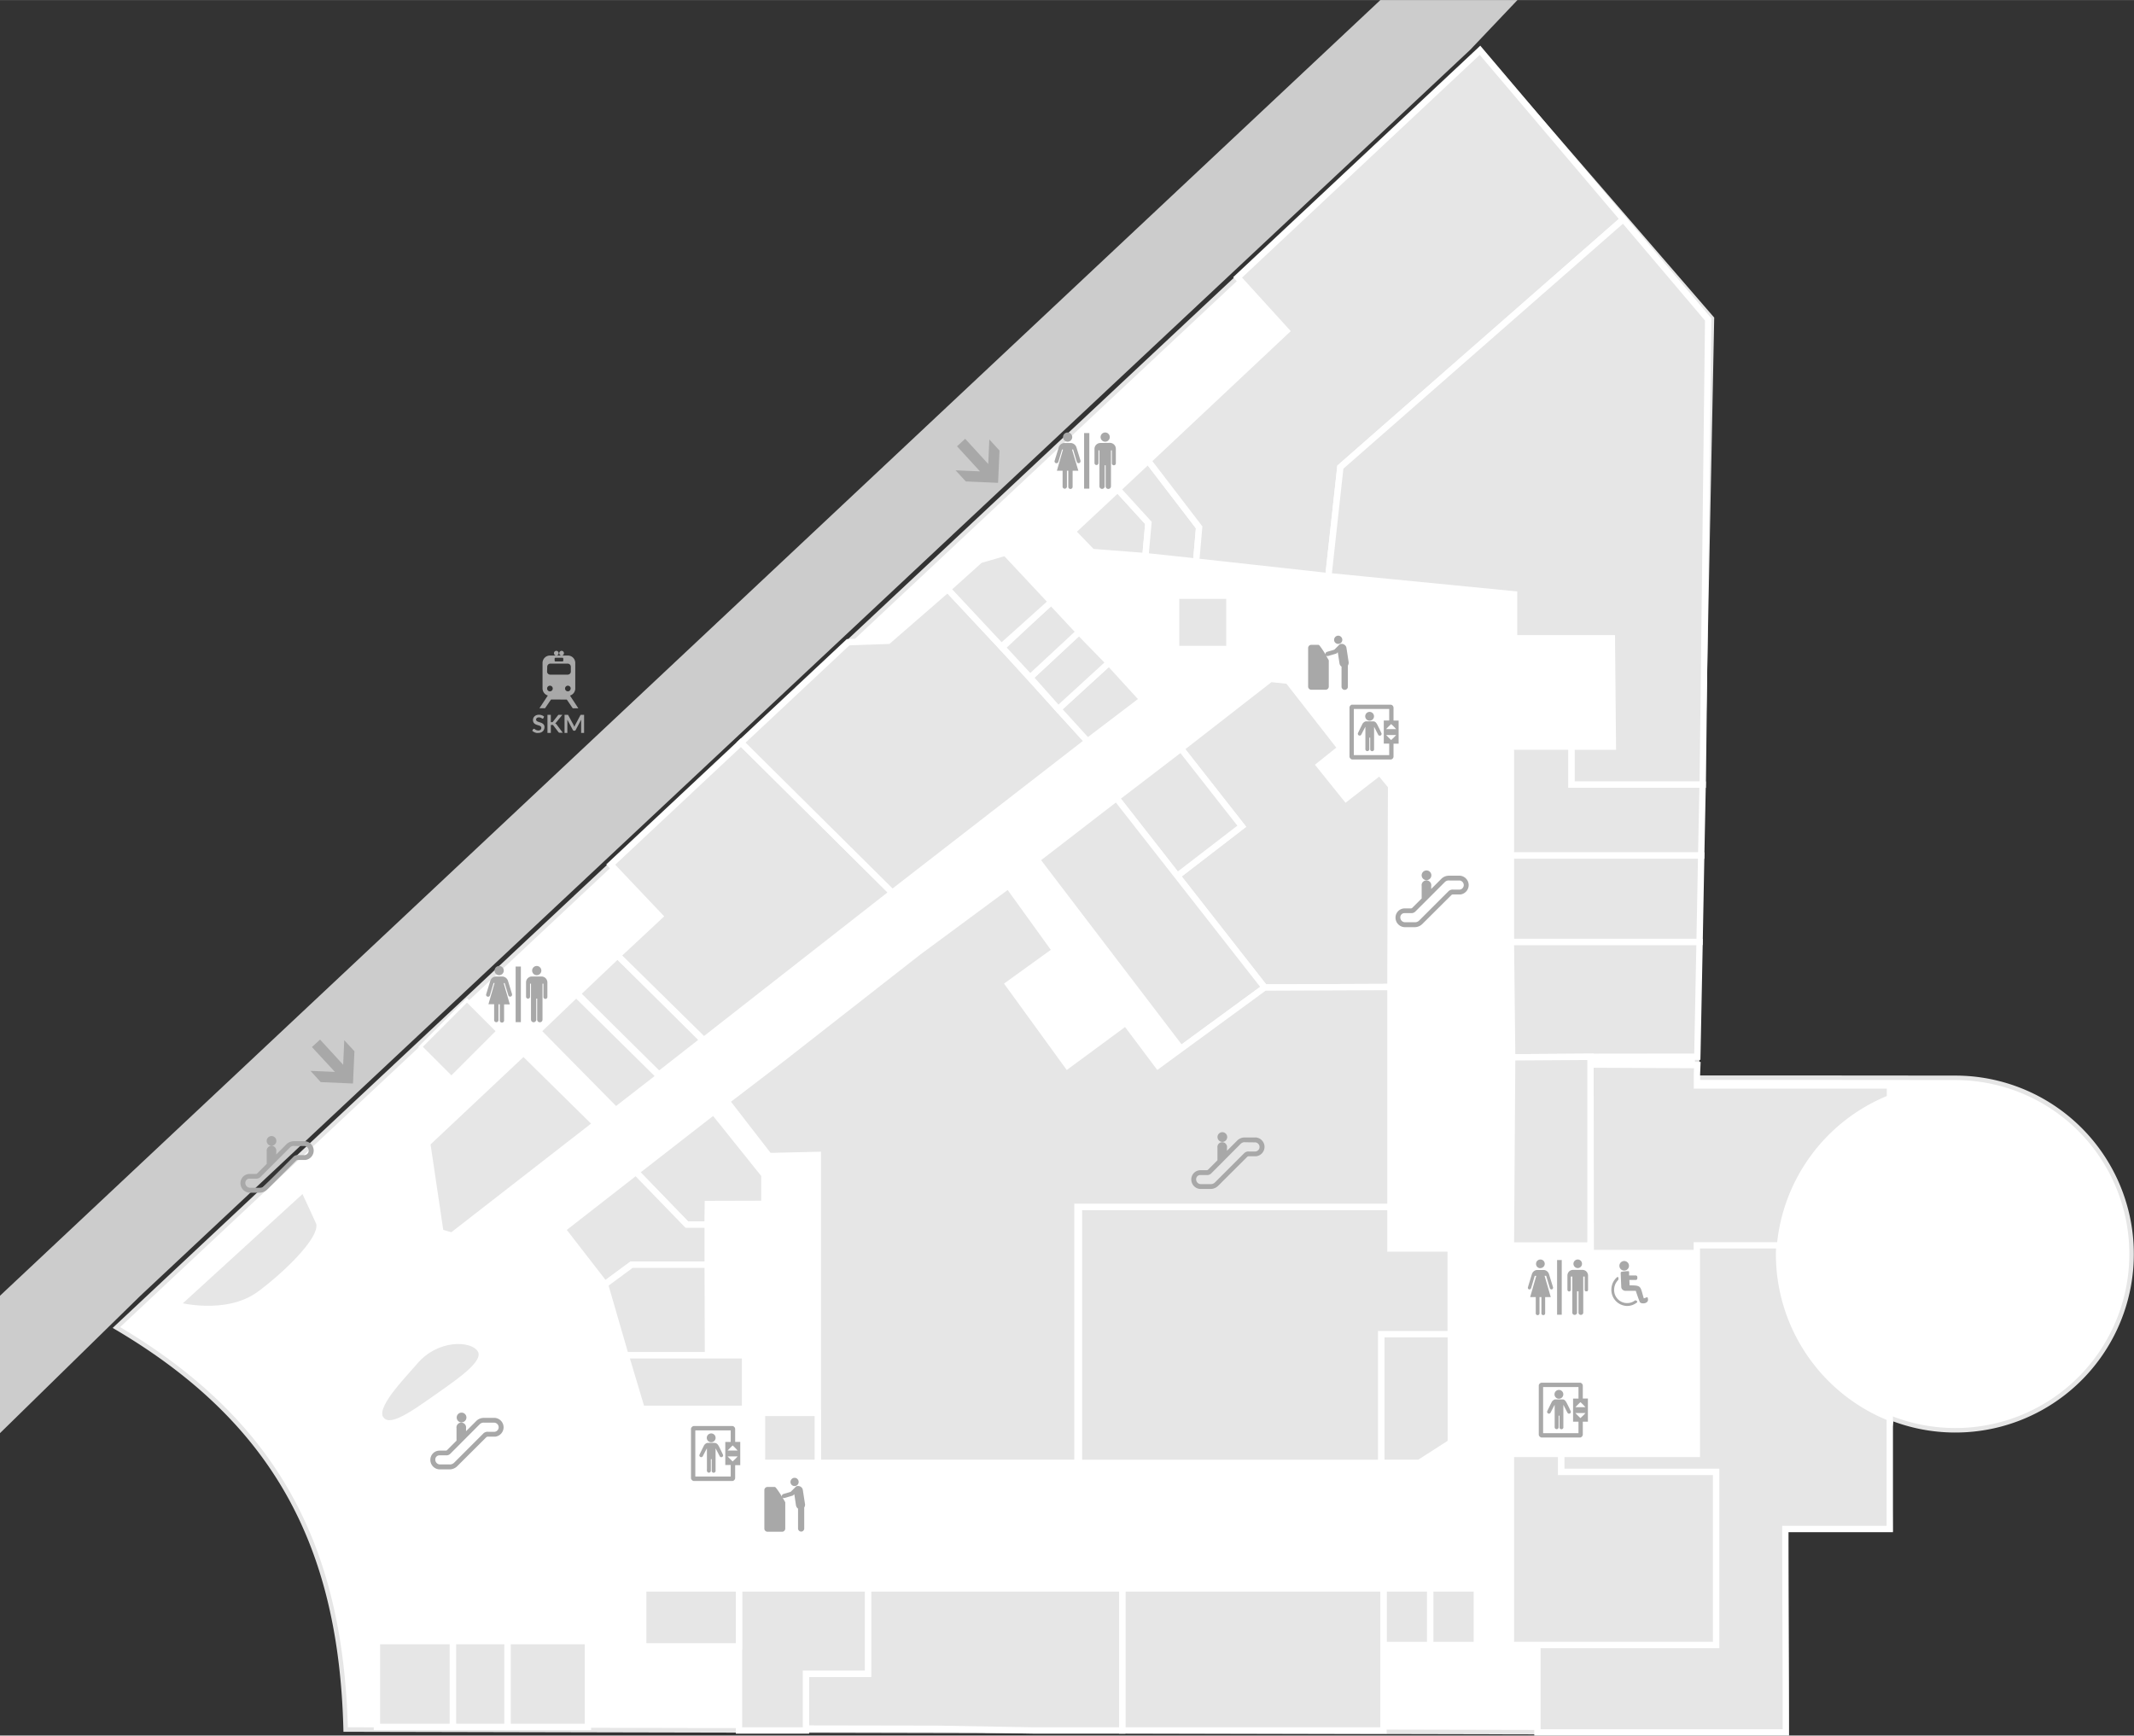 <svg xmlns="http://www.w3.org/2000/svg" width="237.36mm" height="193.07mm" viewBox="0 0 672.84 547.27">
  <rect x="0" y="0" width="672.84" height="547.27" fill="#333333" stroke="none"/>
  <g id="tlo">
    <path d="M463.58,15.66,44.29,408.56,0,451.91V408.58L435.23,0h43.22Z" style="fill: #ccc"/>
    <path d="M36.7,418.6,466.64,15.84l73.13,84.56L535,339.82q40.77,0,81.54.05a55.57,55.57,0,1,1-20.1,107.39l-.7,3.77.28,31.11-33.14,0,.18,64.23-454.08-1C107.54,487.77,87.11,448.35,36.7,418.6Z" style="fill: #fff;stroke: #e6e6e6;stroke-miterlimit: 22.926;stroke-width: 1.417px"/>
  </g>
  <g id="sklepy">
    <path id="P_C_50" d="M387.62,204.64h-16.8v-16.8h16.8Z" style="fill: #e6e6e6;stroke: #fff;stroke-miterlimit: 22.926;stroke-width: 2px"/>
    <path id="P_C_49" d="M561.06,395.12H501.55l-.08-59.44,33.69.16-.12,2.87v3.57H595.9v4a55.58,55.58,0,0,0-34.85,49.07A2.18,2.18,0,0,0,561.06,395.12Z" style="fill: #e6e6e6;stroke: #fff;stroke-miterlimit: 22.926;stroke-width: 2px"/>
    <path id="P_C_48" d="M372.31,236.07l28.27-22,5.55.57,16.6,21.27L416,241.29l8.4,10.45,10.6-8.23,3.61,4.36-.22,63.36-39.7.15L371.17,276.2l20.32-15.67Z" style="fill: #e6e6e6;stroke: #fff;stroke-miterlimit: 22.926;stroke-width: 2px"/>
    <path id="P_C_47" d="M352,251.65l20.36-15.58,19.18,24.46L371.17,276.2Z" style="fill: #e6e6e6;stroke: #fff;stroke-miterlimit: 22.926;stroke-width: 2px"/>
    <path id="P_C_46" d="M326.86,271.05,352,251.65l46.75,59.73-26.39,19.33Z" style="fill: #e6e6e6;stroke: #fff;stroke-miterlimit: 22.926;stroke-width: 2px"/>
    <path id="P_C_42" d="M435.48,461.27h12l9.95-6.38V420.67H435.48Z" style="fill: #e6e6e6;stroke: #fff;stroke-miterlimit: 22.926;stroke-width: 2px"/>
    <path id="P_C_40" d="M457.4,393.69v27H435.48v40.6H340.19V380.56H438.4v13.13Z" style="fill: #e6e6e6;stroke: #fff;stroke-miterlimit: 22.926;stroke-width: 2px"/>
    <path id="P_C_37" d="M438.4,311.23v69.33H339.71v80.71H257.85V364.18l-15.37.36-13.41-17.32,17.5-13.39,0,0,43.07-33.69,28.29-20.91,14.78,20.5-14.75,10.64L336.56,336l18.37-13.55L365.09,336l33.62-24.61Z" style="fill: #e6e6e6;stroke: #fff;stroke-miterlimit: 22.926;stroke-width: 2px"/>
    <path id="P_C_36" d="M241,379.61l-17.82.05-.09,6.5h-6.56L200.5,369.57,225,350.5,241,370.45Z" style="fill: #e6e6e6;stroke: #fff;stroke-miterlimit: 22.926;stroke-width: 2px"/>
    <path id="P_C_35" d="M223.13,386.16v12.61h-24l-8.4,6.2-13.42-17.32,23.19-18.08,16.07,16.59Z" style="fill: #e6e6e6;stroke: #fff;stroke-miterlimit: 22.926;stroke-width: 2px"/>
    <path id="P_C_34" d="M223.22,427.36h-26L190.73,405l8.4-6.2h24Z" style="fill: #e6e6e6;stroke: #fff;stroke-miterlimit: 22.926;stroke-width: 2px"/>
    <path id="P_C_33" d="M234.91,444.23h-32.6l-5.05-16.87h37.65Z" style="fill: #e6e6e6;stroke: #fff;stroke-miterlimit: 22.926;stroke-width: 2px"/>
    <path id="P_C_32" d="M240.25,445.53h17.6v15.74h-17.6Z" style="fill: #e6e6e6;stroke: #fff;stroke-miterlimit: 22.926;stroke-width: 2px"/>
    <path id="P_C_31" d="M120,447.4c-2.72-3.88,6.64-13.17,10.75-18,6.89-8.12,17.89-7.86,20.61-4s-4.86,9.11-13.52,15.19S122.72,451.27,120,447.4Z" style="fill: #e6e6e6;stroke: #fff;stroke-miterlimit: 22.926;stroke-width: 2px"/>
    <path id="P_C_30" d="M100.57,385.4c-.18-.46-4.86-10.54-4.86-10.54L55.54,411.55s15.62,4.28,26.17-3.31C88,403.7,102.65,390.8,100.57,385.4Z" style="fill: #e6e6e6;stroke: #fff;stroke-miterlimit: 22.926;stroke-width: 2px"/>
    <path id="P_C_29" d="M132.62,330.08l14.62-14.63,9.72,9.71-14.63,14.63Z" style="fill: #e6e6e6;stroke: #fff;stroke-miterlimit: 22.926"/>
    <path id="P_C_28" d="M134.69,360.49l30.37-28.57,22.81,22.47-45.35,35.27-3.66-1.06Z" style="fill: #e6e6e6;stroke: #fff;stroke-miterlimit: 22.926;stroke-width: 2px"/>
    <path id="P_C_27" d="M169.55,325.13l12.13-11.62,26.23,25.89-13.76,10.68Z" style="fill: #e6e6e6;stroke: #fff;stroke-miterlimit: 22.926;stroke-width: 2px"/>
    <path id="P_C_26" d="M182,313.34l12.71-12.06L221.64,328l-13.88,10.85Z" style="fill: #e6e6e6;stroke: #fff;stroke-miterlimit: 22.926;stroke-width: 2px"/>
    <path id="P_C_25" d="M192.56,272.62l41.08-38.48,47.71,47.34L221.91,328l-27.16-26.73L208,288.9Z" style="fill: #e6e6e6;stroke: #fff;stroke-miterlimit: 22.926;stroke-width: 2px"/>
    <path id="P_C_24" d="M280.05,202.06l18.75-16.3,16.95,18.14,27.15,29.86-61.55,47.72-47.71-47.34,33.77-31.64Z" style="fill: #e6e6e6;stroke: #fff;stroke-miterlimit: 22.926;stroke-width: 2px"/>
    <path id="P_C_23" d="M333.65,223.59l16-14.64,10.6,11.61-17.35,13.2Z" style="fill: #e6e6e6;stroke: #fff;stroke-miterlimit: 22.926;stroke-width: 2px"/>
    <path id="P_C_22" d="M324.78,213.61l15.41-14.36,9.46,9.7-16,14.64Z" style="fill: #e6e6e6;stroke: #fff;stroke-miterlimit: 22.926;stroke-width: 2px"/>
    <path id="P_C_21" d="M324.79,213.62,316,204.14l15.41-14.36,8.84,9.48Z" style="fill: #e6e6e6;stroke: #fff;stroke-miterlimit: 22.926;stroke-width: 2px"/>
    <path id="P_C_20" d="M298.8,185.76,309,176.58l8-2.32,14.5,15.51L315.75,203.9Z" style="fill: #e6e6e6;stroke: #fff;stroke-miterlimit: 22.926;stroke-width: 2px"/>
    <path id="P_C_19" d="M352.41,154.28l9.67,10.6-.94,10.47-16.8-1.3-6.21-6.43Z" style="fill: #e6e6e6;stroke: #fff;stroke-miterlimit: 22.926;stroke-width: 2px"/>
    <path id="P_C_18" d="M352.41,154.28l9.6-9,16.08,21-.94,10.79-16-1.71.94-10.47Z" style="fill: #e6e6e6;stroke: #fff;stroke-miterlimit: 22.926;stroke-width: 2px"/>
    <path id="P_C_17" d="M390.21,87.46l15.36,16.89L362,145.28l16.08,21-.94,10.79,41.69,4.6,3.77-34.37,89.2-78.17L466.64,15.84Z" style="fill: #e6e6e6;stroke: #fff;stroke-miterlimit: 22.926;stroke-width: 2px"/>
    <path id="P_C_16" d="M511.81,69.12l-89.2,78.17-3.77,34.37,58.54,5.74v13.87h30.83l.32,34.17H495.45v12h41.41l1.72-146.73Z" style="fill: #e6e6e6;stroke: #fff;stroke-miterlimit: 22.926;stroke-width: 2px"/>
    <path id="P_C_15" d="M476.38,269.77h60l.45-22.36H495.45v-12H476.38Z" style="fill: #e6e6e6;stroke: #fff;stroke-miterlimit: 22.926;stroke-width: 2px"/>
    <path id="P_C_14" d="M476.38,269.77h60L535.87,297H476.38Z" style="fill: #e6e6e6;stroke: #fff;stroke-miterlimit: 22.926;stroke-width: 2px"/>
    <path id="P_C_13" d="M535.15,333.2l.06-2.59.66-33.57H476.38l.4,36.36,24.69-.16Z" style="fill: #e6e6e6;stroke: #fff;stroke-miterlimit: 22.926;stroke-width: 2px"/>
    <path id="P_C_12" d="M476.38,392.75l.4-59.35,24.69-.16v59.51Z" style="fill: #e6e6e6;stroke: #fff;stroke-miterlimit: 22.926;stroke-width: 2px"/>
    <path id="P_C_11" d="M562.91,482.14c0,21.39.17,42.77.17,64.13H484.75V518.71h56.32V464.13H492.21v-5.67H535V392.68h26c0,.92-.07,1.85-.07,2.78a55.59,55.59,0,0,0,34.91,51.6c0,11.73,0,23.35,0,35.08Z" style="fill: #e6e6e6;stroke: #fff;stroke-miterlimit: 22.926;stroke-width: 2px"/>
    <path id="P_C_10" d="M541.07,518.71H476.38V458.46h15.83v5.67h48.86Z" style="fill: #e6e6e6;stroke: #fff;stroke-miterlimit: 22.926;stroke-width: 2px"/>
    <path id="P_C_9" d="M450.92,500.87h14.72v17.85H450.92Z" style="fill: #e6e6e6;stroke: #fff;stroke-miterlimit: 22.926;stroke-width: 2px"/>
    <path id="P_C_8" d="M436.21,500.87h14.71v17.85H436.21Z" style="fill: #e6e6e6;stroke: #fff;stroke-miterlimit: 22.926;stroke-width: 2px"/>
    <path id="P_C_7" d="M353.83,500.87h82.38v44.8H353.83Z" style="fill: #e6e6e6;stroke: #fff;stroke-miterlimit: 22.926;stroke-width: 2px"/>
    <path id="P_C_6" d="M273.63,500.87v26.91H254.07v17.28l41.34.07,30.44.54h28v-44.8Z" style="fill: #e6e6e6;stroke: #fff;stroke-miterlimit: 22.926;stroke-width: 2px"/>
    <path id="P_C_5" d="M253.29,500.87H233v44.8l21.12,0V527.78h19.56V500.87Z" style="fill: #e6e6e6;stroke: #fff;stroke-miterlimit: 22.926;stroke-width: 2px"/>
    <path id="P_C_4" d="M202.8,500.87H233v18.28H202.8Z" style="fill: #e6e6e6;stroke: #fff;stroke-miterlimit: 22.926;stroke-width: 2px"/>
    <path id="P_C_3" d="M160,517.48h25.37v27.06H160Z" style="fill: #e6e6e6;stroke: #fff;stroke-miterlimit: 22.926;stroke-width: 2px"/>
    <path id="P_C_2" d="M142.78,517.48H160v27.06H142.78Z" style="fill: #e6e6e6;stroke: #fff;stroke-miterlimit: 22.926;stroke-width: 2px"/>
    <path id="P_C_1" d="M118.84,517.48h23.94v27.06H118.84Z" style="fill: #e6e6e6;stroke: #fff;stroke-miterlimit: 22.926;stroke-width: 2px"/>
  </g>
  <g id="ikony">
    <path d="M145.48,448.5A1.53,1.53,0,1,0,144,447a1.54,1.54,0,0,0,1.53,1.53Zm1.51,2.75h0l3.29-3.29a3.4,3.4,0,0,1,2.25-.86h3.55a3,3,0,0,1,2.7,2.92,3,3,0,0,1-2.61,3h-2.25a.77.77,0,0,0-.64.23l-9.12,9.09a3.48,3.48,0,0,1-2.36,1h-3.11a3,3,0,0,1-3-3,2.9,2.9,0,0,1,2.81-2.92h1.75c.53,0,.56,0,.83-.28l2.86-2.86h0v-3.93a1.52,1.52,0,1,1,3,0v1Zm5.75-2.64a1.75,1.75,0,0,0-1.42.43L142,458.39a1.75,1.75,0,0,1-1.35.52h-2.07a1.29,1.29,0,0,0-1.33,1.34,1.5,1.5,0,0,0,1.46,1.53h3a1.9,1.9,0,0,0,1.45-.53l9.18-9.18a1.92,1.92,0,0,1,1.65-.58h1.92a1.44,1.44,0,0,0,1.32-1.49,1.48,1.48,0,0,0-1.3-1.39Z" style="fill: #a8a8a8"/>
    <path d="M85.61,361.29a1.53,1.53,0,1,0-1.53-1.53,1.53,1.53,0,0,0,1.53,1.53ZM87.12,364h0l3.29-3.28a3.36,3.36,0,0,1,2.24-.87h3.56a3,3,0,0,1,2.7,2.92,3,3,0,0,1-2.62,3H94a.76.76,0,0,0-.63.23l-9.12,9.09a3.52,3.52,0,0,1-2.36,1H78.82a3,3,0,0,1-3-3,2.9,2.9,0,0,1,2.81-2.92h1.75c.53,0,.56,0,.83-.28L84.1,367h0v-3.93a1.52,1.52,0,1,1,3,0v1Zm5.75-2.64a1.69,1.69,0,0,0-1.42.44l-9.34,9.34a1.77,1.77,0,0,1-1.35.52H78.68A1.3,1.3,0,0,0,77.35,373a1.51,1.51,0,0,0,1.47,1.53h3a1.91,1.91,0,0,0,1.44-.52l9.19-9.19a1.91,1.91,0,0,1,1.64-.58H96a1.44,1.44,0,0,0,1.33-1.49,1.48,1.48,0,0,0-1.3-1.39Z" style="fill: #a8a8a8"/>
    <path d="M101.12,341.21l10.18.45.45-10.18L108.54,328l-.34,7.75-7.28-7.94-2.57,2.35L105.6,338l-7.7-.33Z" style="fill: #a8a8a8"/>
    <path d="M304.51,151.8l10.18.45.45-10.18-3.21-3.51-.34,7.75-7.27-7.95-2.58,2.36,7.25,7.91-7.7-.33Z" style="fill: #a8a8a8"/>
    <path d="M449.77,277.53a1.53,1.53,0,1,0-1.53-1.53,1.54,1.54,0,0,0,1.53,1.53Zm1.51,2.75h0l3.29-3.29a3.4,3.4,0,0,1,2.24-.86h3.56a3,3,0,0,1,2.7,2.92,3,3,0,0,1-2.61,3H458.2a.73.73,0,0,0-.63.23l-9.12,9.08a3.47,3.47,0,0,1-2.36,1H443a3,3,0,0,1-3-3,2.9,2.9,0,0,1,2.81-2.92h1.75c.53,0,.56,0,.83-.28l2.86-2.86h0v-3.93a1.52,1.52,0,1,1,3,0v1Zm5.75-2.64a1.75,1.75,0,0,0-1.42.43l-9.34,9.34a1.73,1.73,0,0,1-1.35.52h-2.08a1.31,1.31,0,0,0-1.33,1.35A1.5,1.5,0,0,0,443,290.8h3a1.87,1.87,0,0,0,1.44-.52l9.19-9.18a1.91,1.91,0,0,1,1.64-.58h1.93a1.44,1.44,0,0,0,1.32-1.49,1.48,1.48,0,0,0-1.3-1.39Z" style="fill: #a8a8a8"/>
    <path d="M385.4,360.07a1.53,1.53,0,1,0-1.53-1.53,1.54,1.54,0,0,0,1.53,1.53Zm1.51,2.75h0l3.29-3.29a3.4,3.4,0,0,1,2.24-.86H396a3,3,0,0,1,2.7,2.93,3,3,0,0,1-2.61,3h-2.25a.77.77,0,0,0-.64.23l-9.12,9.09a3.48,3.48,0,0,1-2.36,1h-3.11a3,3,0,0,1-3-3,2.9,2.9,0,0,1,2.81-2.92h1.75c.53,0,.56,0,.83-.28l2.86-2.86h0v-3.93a1.52,1.52,0,1,1,3,0v1Zm5.75-2.64a1.72,1.72,0,0,0-1.42.44L381.9,370a1.75,1.75,0,0,1-1.35.52h-2.08a1.3,1.3,0,0,0-1.33,1.34,1.51,1.51,0,0,0,1.47,1.53h3a1.91,1.91,0,0,0,1.44-.52l9.19-9.19a1.91,1.91,0,0,1,1.64-.58h1.93a1.44,1.44,0,0,0,1.32-1.49,1.48,1.48,0,0,0-1.3-1.39Z" style="fill: #a8a8a8"/>
    <path d="M492.41,414.56V397.32h-1.47v17.24Zm-6.71-14.7a1.37,1.37,0,0,0,1.35-1.35,1.35,1.35,0,0,0-1.35-1.35,1.37,1.37,0,0,0-1,.39,1.39,1.39,0,0,0-.39,1,1.35,1.35,0,0,0,1.35,1.35Zm-.3,14.2V409H486v5.11a.55.55,0,0,0,.35.54.74.74,0,0,0,.48,0,.55.55,0,0,0,.35-.54V409h1.77L487,402.3h.5l1.15,3.85a.56.56,0,0,0,.43.43.53.53,0,0,0,.22,0,.45.45,0,0,0,.19-.11.6.6,0,0,0,.15-.64l-1.26-4.12a2,2,0,0,0-.69-.92,1.69,1.69,0,0,0-1-.33h-2a1.63,1.63,0,0,0-1,.34,1.87,1.87,0,0,0-.67.9l-1.25,4.13a.59.59,0,0,0,.13.64.52.52,0,0,0,.19.11.82.82,0,0,0,.22,0,.57.57,0,0,0,.44-.41l1.15-3.86h.48L482.45,409h1.77v5.1a.56.56,0,0,0,.34.55.7.7,0,0,0,.25.05.64.64,0,0,0,.24-.05.55.55,0,0,0,.35-.55Zm10.54-13.63a1.71,1.71,0,0,0-1.23.52,1.82,1.82,0,0,0-.51,1.28v4.44a.55.55,0,0,0,.54.56.54.54,0,0,0,.22-.05.51.51,0,0,0,.32-.51v-4.15h.46v11.34a.71.71,0,0,0,.43.7.81.81,0,0,0,.31.06.85.85,0,0,0,.31-.06.71.71,0,0,0,.44-.7v-6.68h.46v6.68a.71.71,0,0,0,.44.7.85.85,0,0,0,.31.06.81.81,0,0,0,.31-.06.72.72,0,0,0,.44-.7V402.52h.45v4.15a.54.54,0,0,0,.31.52.59.59,0,0,0,.23,0,.57.57,0,0,0,.22,0,.54.54,0,0,0,.31-.52v-4.42a1.91,1.91,0,0,0-.52-1.3,1.73,1.73,0,0,0-1.24-.52Zm1.51-.57a1.35,1.35,0,0,0,1.35-1.35,1.33,1.33,0,0,0-1.35-1.35,1.35,1.35,0,0,0-1.35,1.35,1.37,1.37,0,0,0,1.35,1.35Z" style="fill: #a8a8a8"/>
    <path d="M516,410.8a4.9,4.9,0,0,1-3.15,1,5.08,5.08,0,0,1-4.79-5.34,5.18,5.18,0,0,1,1.66-3.61c.66-.62.67.51.46.79a4.33,4.33,0,0,0-1.24,2.86,4.1,4.1,0,0,0,6.6,3.54c.11-.09,1.1.29.46.77Zm-5-9.48c0,.12,0,.24,0,.36l.18,4.24a1.34,1.34,0,0,0,1.35,1.11h3.23c.51,1.61.76,2.25,1.23,3.47.33.86,3.35.69,2.47-1.39a.14.14,0,0,0-.18-.05l-1,.36c-1.16-3.87-.65-4.11-4.47-4.11l-.08-1.7h2a.5.5,0,0,0,.51-.5v-.43a.51.51,0,0,0-.51-.5h-2.08l0-.83v-.24c0-.22-.12-.3-.32-.28a15,15,0,0,0-2,.19.34.34,0,0,0-.32.3Zm1.09-.67a1.51,1.51,0,1,0-1.5-1.5A1.51,1.51,0,0,0,512,400.65Z" style="fill: #a8a8a8"/>
    <path d="M486,436h12.26a1,1,0,0,1,.79,1c0,1.34,0,2.68,0,4,.53,0,1.07,0,1.61,0v7.29c-.54,0-1.08,0-1.61,0,0,1.35,0,2.72,0,4.07a1,1,0,0,1-.78.92H486a1.07,1.07,0,0,1-.83-.83V436.79A1.07,1.07,0,0,1,486,436m.54,1.37q0,7.28,0,14.56,5.56,0,11.15,0c0-1.22,0-2.43,0-3.64-.56,0-1.14,0-1.71,0q0-3.64,0-7.28c.57,0,1.15,0,1.71,0,0-1.22,0-2.43,0-3.64-3.72,0-7.45,0-11.16,0m11.77,4.76c-.53.52-1.08,1.05-1.59,1.6h3.17c-.49-.56-1-1.08-1.58-1.6m-1.59,3.44c.51.55,1.06,1.07,1.59,1.6.54-.52,1.09-1,1.58-1.6h-3.17m-5.25-7.29a1.39,1.39,0,1,1-.59,2.62,1.39,1.39,0,0,1,.59-2.62m-1.09,3c.79,0,1.58,0,2.36,0s1.18,1,1.5,1.61.72,1.45,1.05,2.19a.58.58,0,0,1-1,.5c-.48-.85-.89-1.75-1.36-2.6,0,2.4,0,4.79,0,7.19a.62.62,0,0,1-1.22,0c0-1.25,0-2.51,0-3.77h-.27c0,1.24,0,2.47,0,3.71a.63.63,0,0,1-1.06.37c-.23-.21-.19-.54-.19-.81,0-2.23,0-4.46,0-6.69-.42.74-.79,1.51-1.19,2.26-.1.24-.25.49-.53.52a.58.58,0,0,1-.62-.79c.43-.89.85-1.77,1.3-2.65a1.73,1.73,0,0,1,1.28-1.08Z" style="fill: #a8a8a8"/>
    <path d="M218.7,449.67H231a1,1,0,0,1,.79,1c0,1.34,0,2.68,0,4,.53,0,1.07,0,1.61,0V462c-.54,0-1.08,0-1.61,0,0,1.36,0,2.72,0,4.08a1,1,0,0,1-.78.91H218.7a1.06,1.06,0,0,1-.83-.83V450.5a1.07,1.07,0,0,1,.83-.83m.53,1.36V465.6c3.72,0,7.44,0,11.16,0,0-1.22,0-2.43,0-3.64-.57,0-1.14,0-1.71,0,0-2.43,0-4.86,0-7.28.57,0,1.15,0,1.71,0,0-1.22,0-2.43,0-3.64H219.23M231,455.79c-.53.53-1.08,1.06-1.59,1.61h3.17c-.49-.57-1-1.09-1.58-1.61m-1.59,3.45c.51.55,1.06,1.07,1.59,1.6.54-.52,1.09-1,1.58-1.6h-3.17M224.17,452a1.39,1.39,0,1,1-1.29,1.08,1.4,1.4,0,0,1,1.29-1.08m-1.09,3a23.21,23.21,0,0,1,2.36,0c.82.12,1.18.95,1.5,1.61s.72,1.45,1.05,2.19a.58.58,0,0,1-1,.5c-.48-.85-.89-1.75-1.37-2.6,0,2.39,0,4.79,0,7.19a.62.62,0,0,1-1.22,0c0-1.25,0-2.51,0-3.77h-.27c0,1.23,0,2.47,0,3.7a.63.63,0,0,1-1.06.38,1,1,0,0,1-.18-.81c0-2.23,0-4.46,0-6.69-.42.74-.79,1.51-1.19,2.26-.1.24-.25.49-.53.52a.58.58,0,0,1-.62-.79c.43-.89.85-1.78,1.3-2.65a1.73,1.73,0,0,1,1.28-1.08Z" style="fill: #a8a8a8"/>
    <path d="M426.32,222.21h12.26a1,1,0,0,1,.79,1c0,1.33,0,2.67,0,4,.54,0,1.08,0,1.61,0v7.29c-.53,0-1.07,0-1.61,0,0,1.36,0,2.72,0,4.08a1,1,0,0,1-.79.91H426.32a1.09,1.09,0,0,1-.83-.83V223a1.06,1.06,0,0,1,.83-.83m.54,1.36q0,7.29,0,14.57c3.71,0,7.44,0,11.15,0,0-1.21,0-2.42,0-3.63-.57,0-1.14,0-1.71,0,0-2.42,0-4.85,0-7.28.58,0,1.15,0,1.71,0,0-1.21,0-2.42,0-3.64-3.72,0-7.45,0-11.16,0m11.77,4.76c-.53.53-1.08,1-1.58,1.6h3.16c-.48-.56-1-1.08-1.58-1.6m-1.58,3.45c.51.55,1.05,1.07,1.58,1.59.54-.51,1.09-1,1.59-1.59h-3.17m-5.26-7.29a1.4,1.4,0,0,1,1.2,2.18,1.39,1.39,0,1,1-1.2-2.18m-1.08,3c.78,0,1.57,0,2.36,0s1.17,1,1.49,1.61.72,1.46,1.05,2.2a.58.58,0,0,1-1,.5c-.48-.86-.88-1.75-1.36-2.61,0,2.4,0,4.8,0,7.19a.62.62,0,0,1-1.22,0c0-1.26,0-2.52,0-3.77h-.28c0,1.23,0,2.47,0,3.7a.63.63,0,0,1-1.06.38c-.23-.21-.19-.54-.18-.82,0-2.23,0-4.46,0-6.69-.42.75-.79,1.52-1.19,2.27-.1.23-.25.48-.53.51a.58.58,0,0,1-.62-.79c.43-.88.85-1.77,1.3-2.65a1.76,1.76,0,0,1,1.29-1.08Z" style="fill: #a8a8a8"/>
    <path d="M250.35,466h.36a1.32,1.32,0,0,1,.81,2.13,1.3,1.3,0,0,1-2.23-.43,1.33,1.33,0,0,1,1.06-1.7m.87,2.62a1.56,1.56,0,0,1,1.87,1c.26,1.56.48,3.11.73,4.67a1.56,1.56,0,0,1-.25,1.05c0,2.22,0,4.44,0,6.66a1,1,0,0,1-.61.89,1,1,0,0,1-1.34-.81c0-2.12,0-4.25,0-6.37a1.61,1.61,0,0,1-.63-.92c-.19-1.2-.35-2.41-.56-3.61-.19.15-.32.37-.55.44l-2.51.74a.83.83,0,0,1-.61-.12c.26.51.59,1,.83,1.48,0,2.76,0,5.52,0,8.28a1,1,0,0,1-.94,1H242a1,1,0,0,1-1-.94c0-4,0-8.07,0-12.1a1,1,0,0,1,1-1.08h2.24c.21,0,.34.19.47.33a26.16,26.16,0,0,1,1.82,2.71.7.7,0,0,1,.42-.8c.78-.24,1.57-.45,2.35-.71.52-.49,1-1,1.52-1.51a.94.94,0,0,1,.4-.28Z" style="fill: #a8a8a8"/>
    <path d="M421.75,200.45h.37a1.32,1.32,0,0,1,.81,2.13,1.31,1.31,0,0,1-2.24-.44,1.33,1.33,0,0,1,1.06-1.69m.87,2.62a1.56,1.56,0,0,1,1.88,1.05c.26,1.55.48,3.11.72,4.66a1.65,1.65,0,0,1-.24,1.06c0,2.21,0,4.43,0,6.65a1,1,0,0,1-2,.08c0-2.12,0-4.24,0-6.37a1.5,1.5,0,0,1-.62-.91c-.2-1.2-.36-2.41-.57-3.61-.18.14-.31.36-.54.43l-2.52.74a.76.76,0,0,1-.6-.12c.25.51.58,1,.83,1.49,0,2.75,0,5.51,0,8.27a1,1,0,0,1-.95,1H413.4a1,1,0,0,1-.95-.93V204.41a1,1,0,0,1,.95-1.08h2.24c.22,0,.35.18.48.32a27.32,27.32,0,0,1,1.81,2.72.71.71,0,0,1,.42-.81c.78-.24,1.57-.45,2.35-.7.52-.49,1-1,1.52-1.52a1,1,0,0,1,.4-.27Z" style="fill: #a8a8a8"/>
    <path d="M167.7,307.91a1.86,1.86,0,0,0-1.84,1.89v4.47a.63.63,0,1,0,1.26,0v-4.09h.3v11.33a.83.83,0,1,0,1.66,0v-6.63h.29v6.63a.84.84,0,1,0,1.68,0V310.18h.29v4.09a.63.63,0,1,0,1.25,0v-4.45a1.88,1.88,0,0,0-1.86-1.91Zm1.52-.41a1.45,1.45,0,1,0-1.44-1.44,1.45,1.45,0,0,0,1.44,1.44Zm-11.83,0a1.45,1.45,0,1,0-1.45-1.44,1.44,1.44,0,0,0,1.45,1.44Zm6.84-2.73V322.3h-1.65V304.77Zm-7.06,11.89v5.06a.69.69,0,0,1-1.37,0v-5.06H154l1.93-6.7h-.3l-1.14,3.83a.62.62,0,1,1-1.16-.4l1.27-4.16a1.9,1.9,0,0,1,1.77-1.32h2a2,2,0,0,1,1.78,1.32l1.27,4.15c.25.9-.89,1.27-1.16.4L159.12,310h-.32l1.95,6.7h-1.81v5.07a.68.68,0,0,1-1.36,0v-5.07Z" style="fill: #a8a8a8"/>
    <path d="M346.93,139.68a1.86,1.86,0,0,0-1.84,1.89V146a.63.63,0,1,0,1.26,0V142h.3v11.33a.83.83,0,1,0,1.66,0v-6.63h.29v6.63a.84.84,0,1,0,1.68,0V142h.29V146a.63.63,0,1,0,1.25,0v-4.45a1.88,1.88,0,0,0-1.86-1.91Zm1.52-.41a1.45,1.45,0,1,0-1.44-1.44,1.45,1.45,0,0,0,1.44,1.44Zm-11.83,0a1.45,1.45,0,1,0-1.45-1.44,1.44,1.44,0,0,0,1.45,1.44Zm6.84-2.73v17.53h-1.65V136.54Zm-7.06,11.89v5.06a.69.69,0,0,1-1.37,0v-5.06h-1.8l1.93-6.7h-.3l-1.14,3.83a.62.62,0,1,1-1.16-.4l1.27-4.16a1.9,1.9,0,0,1,1.77-1.32h2a2,2,0,0,1,1.78,1.32l1.27,4.15c.25.9-.89,1.27-1.16.4l-1.14-3.82H338l2,6.7h-1.81v5.07a.68.68,0,0,1-1.36,0v-5.07Z" style="fill: #a8a8a8"/>
    <path d="M184.16,225.4v5.7h-.93v-3.68c0-.15,0-.31,0-.48l-1.72,3.24a.4.4,0,0,1-.37.23H181a.41.41,0,0,1-.38-.23l-1.74-3.25a2.28,2.28,0,0,1,0,.26,1.85,1.85,0,0,1,0,.23v3.68H178v-5.7h.92l.09,0a.18.18,0,0,1,.08,0,.35.35,0,0,1,.06.09l1.71,3.16.12.26c0,.09.07.19.11.28l.12-.28.12-.26,1.68-3.16a.35.35,0,0,1,.07-.09.14.14,0,0,1,.08,0l.09,0h.92Zm-12.9,2.89a1.77,1.77,0,0,0-.43-.28,3.45,3.45,0,0,0-.48-.2l-.48-.16a3.5,3.5,0,0,1-.43-.17.85.85,0,0,1-.29-.23.48.48,0,0,1-.12-.33.68.68,0,0,1,.06-.29.63.63,0,0,1,.17-.23.67.67,0,0,1,.28-.14,1.08,1.08,0,0,1,.38-.06,1.33,1.33,0,0,1,.42.06,1.92,1.92,0,0,1,.32.14l.23.13a.27.27,0,0,0,.18.07.28.28,0,0,0,.13,0,.63.63,0,0,0,.1-.12l.26-.5a2,2,0,0,0-.72-.44,2.52,2.52,0,0,0-.93-.16,2.2,2.2,0,0,0-.8.14,1.78,1.78,0,0,0-.58.36,1.58,1.58,0,0,0-.48,1.13,1.63,1.63,0,0,0,.11.66,1.15,1.15,0,0,0,.3.44,1.37,1.37,0,0,0,.42.29,3.43,3.43,0,0,0,.48.19l.48.15a1.6,1.6,0,0,1,.42.16.89.89,0,0,1,.3.24.57.57,0,0,1,.11.36.76.76,0,0,1-.25.62,1,1,0,0,1-.7.21,1.3,1.3,0,0,1-.51-.08,1.51,1.51,0,0,1-.36-.18l-.28-.17a.32.32,0,0,0-.21-.09.28.28,0,0,0-.13,0,.45.45,0,0,0-.1.09l-.32.51a1.91,1.91,0,0,0,.38.31,3.33,3.33,0,0,0,.46.24,4.13,4.13,0,0,0,.5.15,3.29,3.29,0,0,0,.54,0,2.47,2.47,0,0,0,.84-.14,1.89,1.89,0,0,0,.62-.4,1.5,1.5,0,0,0,.38-.58,2,2,0,0,0,.14-.73,1.4,1.4,0,0,0-.12-.6A1.37,1.37,0,0,0,171.26,228.29Zm4-.08a.65.65,0,0,0-.23-.13,1.1,1.1,0,0,0,.35-.31l1.92-2.37h-.92a.68.68,0,0,0-.27,0,.67.67,0,0,0-.21.18l-1.57,2a.43.43,0,0,1-.17.13.6.6,0,0,1-.25,0h-.24V225.4h-1.06v5.7h1.06v-2.51H174a.67.67,0,0,1,.28,0,.32.32,0,0,1,.18.15l1.61,2.1a.36.36,0,0,0,.15.15.57.57,0,0,0,.29.06h.93l-2-2.67A1.07,1.07,0,0,0,175.24,228.21Zm1.81-21.51a.74.74,0,1,0-.74-.74A.74.74,0,0,0,177.05,206.7Zm-1.67,0a.74.74,0,1,0-.74-.74A.74.74,0,0,0,175.38,206.7Zm-1.67,13.87-1.87,2.74h-1.77l2.64-4a2.35,2.35,0,0,1-1.67-2.23V209a2.34,2.34,0,0,1,2.38-2.3H179a2.34,2.34,0,0,1,2.38,2.3v8.1a2.35,2.35,0,0,1-1.67,2.23l2.63,4h-1.76l-1.87-2.74Zm6.21-3.47a.89.89,0,1,0-.89.89A.88.88,0,0,0,179.92,217.1Zm-5.07-8.79a.26.26,0,0,0,.26.26h2.2a.27.27,0,0,0,.27-.26v-.65a.27.27,0,0,0-.27-.25h-2.2a.26.26,0,0,0-.26.25Zm-2.38,3.4a1,1,0,0,0,.28.73,1.07,1.07,0,0,0,.74.29h5.44a1.08,1.08,0,0,0,.75-.29,1,1,0,0,0,.28-.73v-1.46a1,1,0,0,0-1-1h-5.44a1,1,0,0,0-1,1Zm.9,6.28a.89.89,0,1,0-.89-.89A.89.89,0,0,0,173.37,218Z" style="fill: #a8a8a8"/>
  </g>
</svg>
